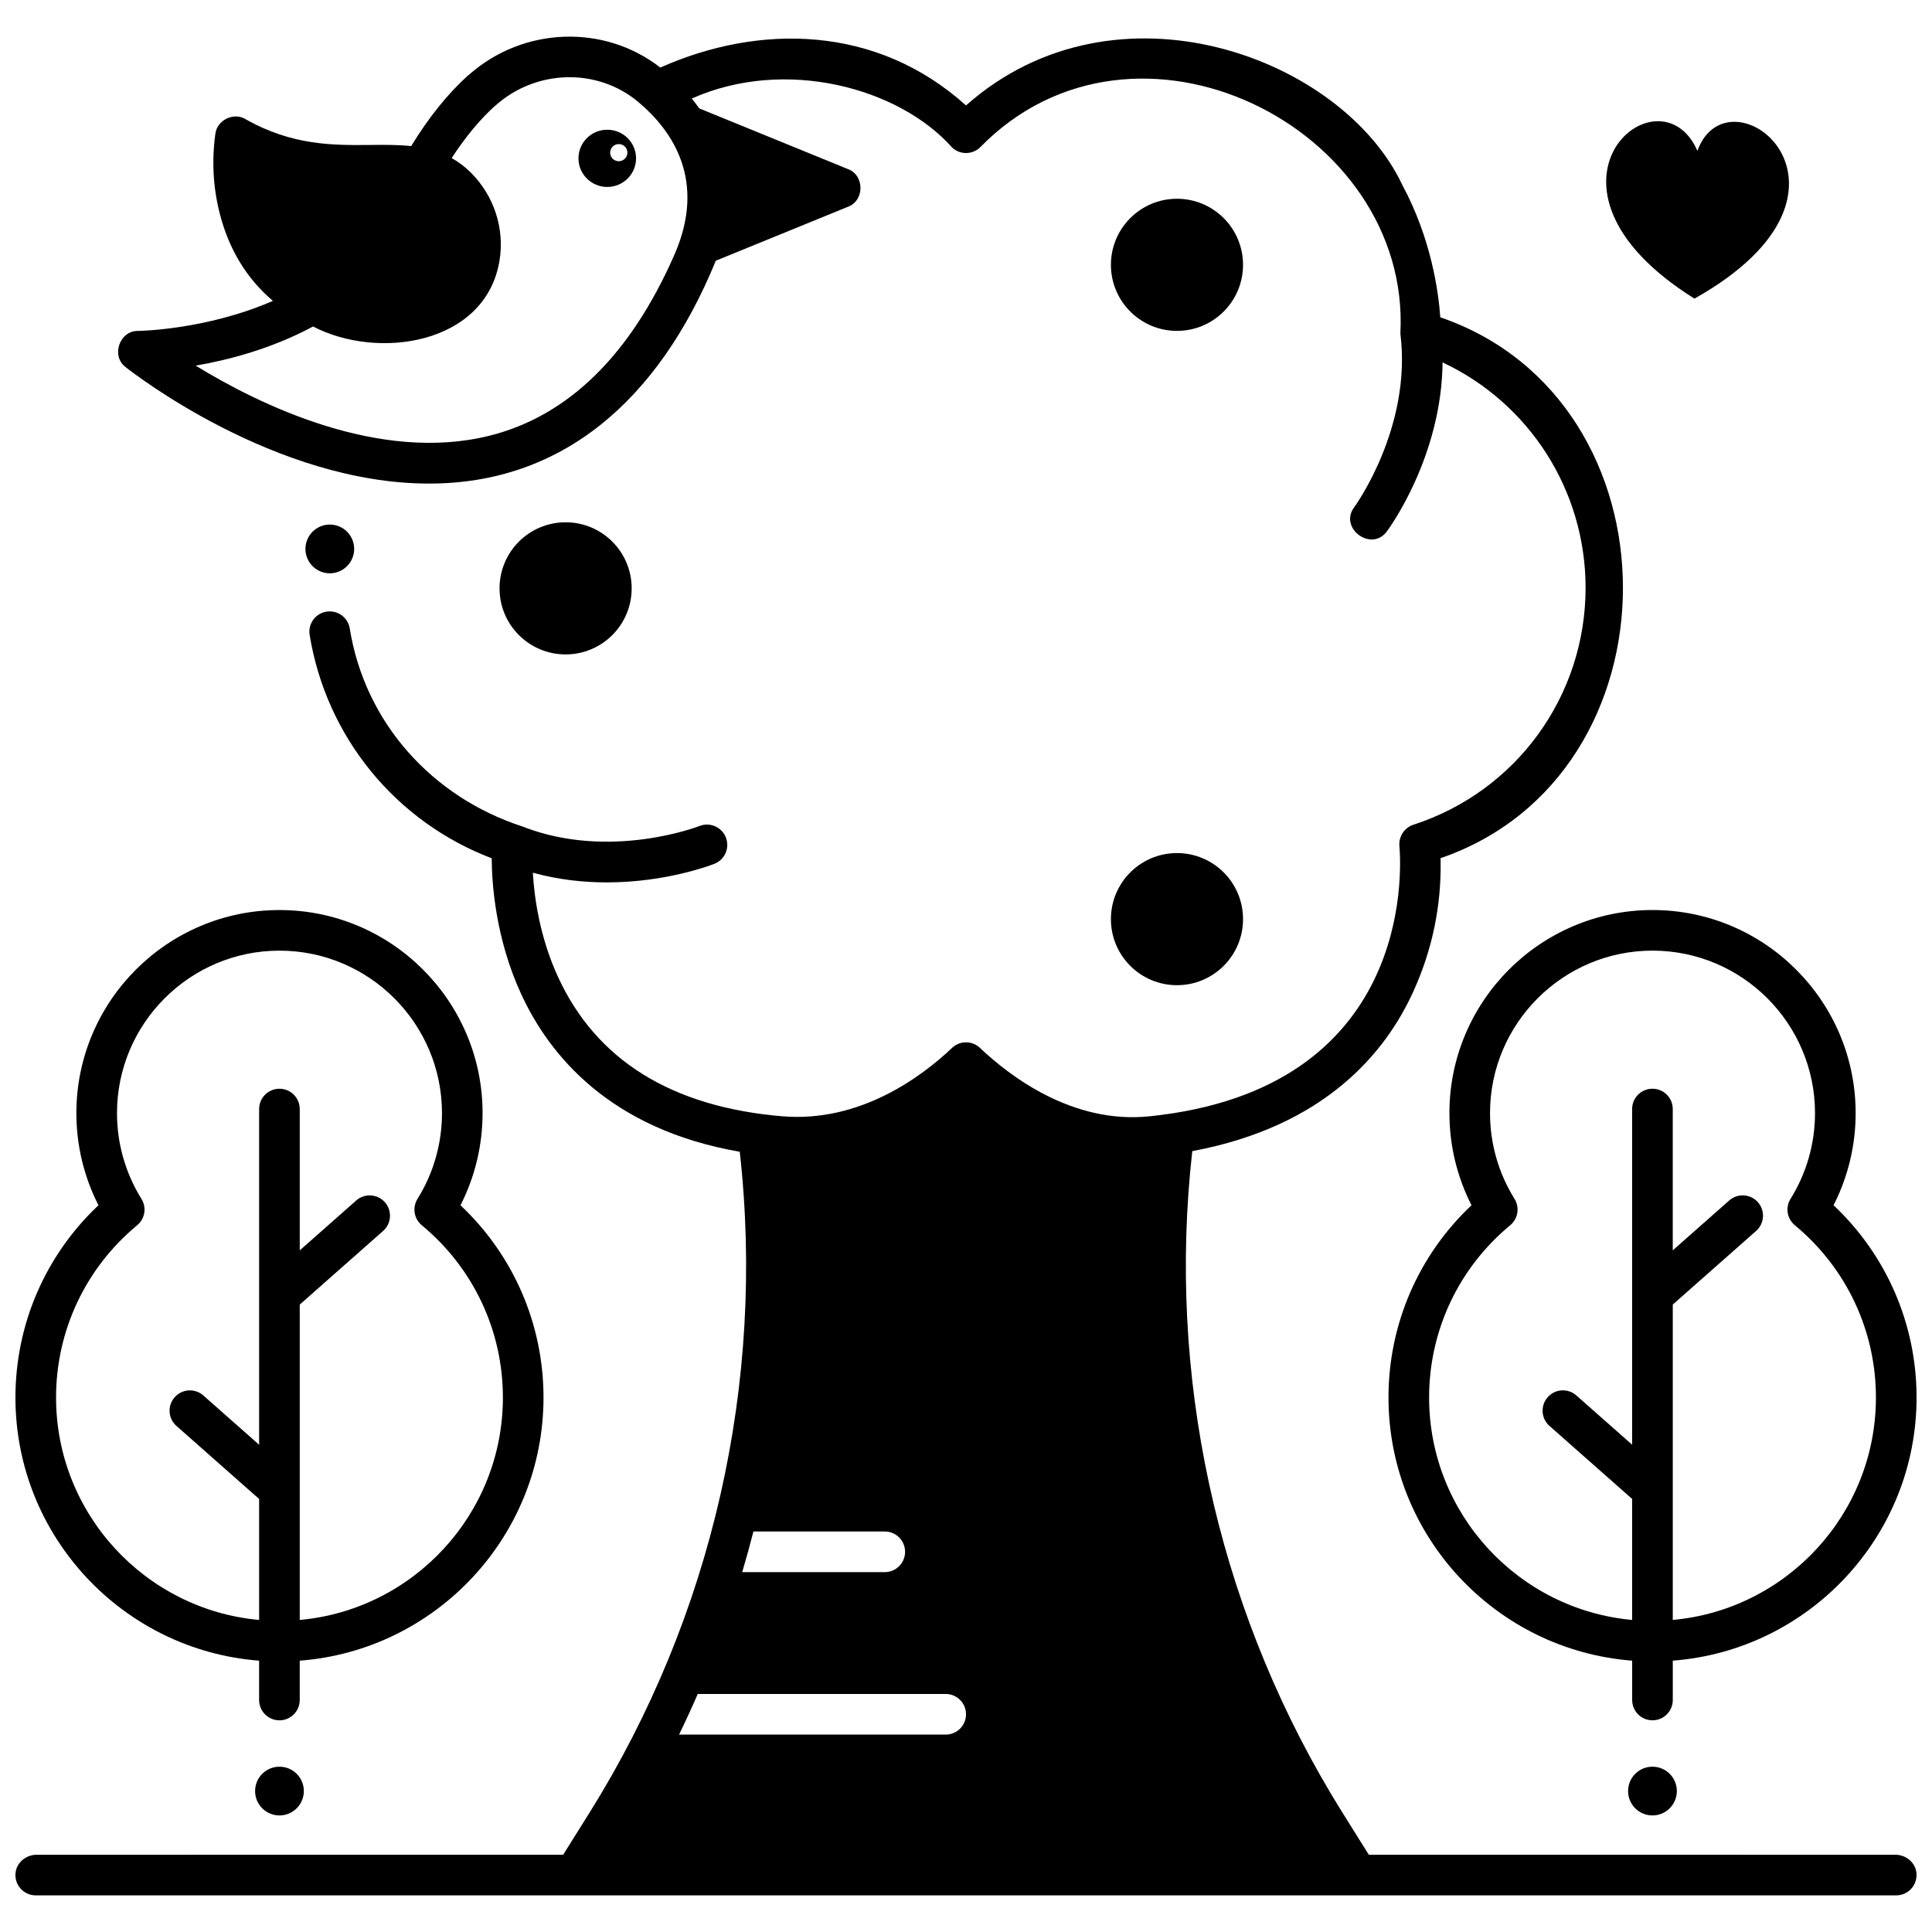 <?xml version="1.0" encoding="UTF-8"?>
<!-- Uploaded to: SVG Repo, www.svgrepo.com, Generator: SVG Repo Mixer Tools -->
<svg width="800px" height="800px" version="1.1" viewBox="144 144 512 512" xmlns="http://www.w3.org/2000/svg">
 <defs>
  <clipPath id="c">
   <path d="m511 385h140.9v215h-140.9z"/>
  </clipPath>
  <clipPath id="b">
   <path d="m148.09 385h140.91v215h-140.91z"/>
  </clipPath>
  <clipPath id="a">
   <path d="m148.09 153h503.81v494h-503.81z"/>
  </clipPath>
 </defs>
 <path d="m588.38 618.65c0 3.57-2.894 6.461-6.461 6.461-3.566 0-6.461-2.891-6.461-6.461 0-3.566 2.894-6.457 6.461-6.457 3.566 0 6.461 2.891 6.461 6.457"/>
 <path d="m224.52 618.65c0 3.57-2.894 6.461-6.461 6.461-3.566 0-6.457-2.891-6.457-6.461 0-3.566 2.891-6.457 6.457-6.457 3.566 0 6.461 2.891 6.461 6.457"/>
 <path d="m237.86 289.47c0 3.566-2.891 6.461-6.457 6.461-3.566 0-6.461-2.894-6.461-6.461s2.894-6.457 6.461-6.457c3.566 0 6.457 2.891 6.457 6.457"/>
 <g clip-path="url(#c)">
  <path d="m528.11 438.99c0 8.523 2.012 16.879 5.856 24.414-14.039 13.211-22.004 31.531-22.004 50.941 0 36.766 28.508 66.98 64.578 69.746v10.426c0 2.973 2.41 5.383 5.383 5.383 2.973 0 5.383-2.41 5.383-5.383v-10.426c36.082-2.754 64.605-32.973 64.605-69.746 0-19.41-7.965-37.734-22-50.941 3.84-7.535 5.856-15.891 5.856-24.414 0-29.68-24.145-53.824-53.824-53.824-29.688-0.004-53.832 24.145-53.832 53.824zm53.824-43.062c23.742 0 43.062 19.316 43.062 43.062 0 8.051-2.242 15.906-6.484 22.719-1.426 2.289-0.938 5.273 1.137 6.992 13.66 11.305 21.492 27.941 21.492 45.645 0 30.836-23.699 56.23-53.84 58.953v-83.578l22.094-19.52c2.227-1.969 2.438-5.371 0.469-7.598-1.965-2.227-5.367-2.438-7.598-0.473l-14.969 13.223v-37.449c0-2.973-2.41-5.383-5.383-5.383s-5.383 2.41-5.383 5.383v88.961l-14.781-13.059c-2.231-1.969-5.629-1.758-7.598 0.473-1.969 2.227-1.758 5.629 0.469 7.598l21.91 19.355v32.066c-30.121-2.734-53.805-28.125-53.805-58.953 0-17.707 7.832-34.344 21.496-45.645 2.074-1.719 2.562-4.707 1.137-6.992-4.242-6.812-6.488-14.668-6.488-22.719 0-23.742 19.32-43.062 43.062-43.062z"/>
 </g>
 <g clip-path="url(#b)">
  <path d="m148.09 514.35c0 36.766 28.508 66.98 64.578 69.746v10.426c0 2.973 2.41 5.383 5.383 5.383 2.973 0 5.383-2.41 5.383-5.383v-10.426c36.082-2.754 64.602-32.973 64.602-69.746 0-19.41-7.965-37.734-22.004-50.941 3.844-7.535 5.856-15.891 5.856-24.414 0-29.68-24.145-53.824-53.824-53.824-29.68 0-53.824 24.145-53.824 53.824 0 8.523 2.012 16.879 5.856 24.414-14.039 13.211-22.004 31.531-22.004 50.941zm33.398-52.637c-4.242-6.812-6.484-14.668-6.484-22.719 0-23.742 19.316-43.062 43.062-43.062 23.742 0 43.062 19.316 43.062 43.062 0 8.051-2.242 15.906-6.484 22.719-1.426 2.289-0.938 5.273 1.137 6.992 13.656 11.305 21.492 27.941 21.492 45.645 0 30.836-23.699 56.23-53.836 58.953v-83.578l22.094-19.516c2.227-1.969 2.438-5.371 0.473-7.598-1.965-2.227-5.367-2.438-7.598-0.473l-14.969 13.223v-37.449c0-2.973-2.41-5.383-5.383-5.383s-5.383 2.41-5.383 5.383v88.961l-14.785-13.059c-2.227-1.969-5.629-1.758-7.598 0.473-1.969 2.227-1.758 5.629 0.473 7.598l21.91 19.355v32.066c-30.129-2.738-53.816-28.129-53.816-58.957 0-17.707 7.836-34.344 21.496-45.645 2.074-1.715 2.562-4.703 1.137-6.992z"/>
 </g>
 <path d="m593.05 223.14c51.395-28.867 9.125-62.207 0.777-39.16-10.043-23.133-48.527 9.301-0.777 39.16z"/>
 <path d="m473.42 214.18c0 9.668-7.84 17.508-17.508 17.508-9.668 0-17.508-7.84-17.508-17.508 0-9.668 7.84-17.508 17.508-17.508 9.668 0 17.508 7.84 17.508 17.508"/>
 <path d="m473.42 387.58c0 9.668-7.84 17.508-17.508 17.508-9.668 0-17.508-7.84-17.508-17.508 0-9.672 7.84-17.508 17.508-17.508 9.668 0 17.508 7.836 17.508 17.508"/>
 <g clip-path="url(#a)">
  <path d="m651.88 640.38c-0.266-2.797-2.777-4.852-5.59-4.852l-139.54-0.004c-2.281-3.66-7.957-12.637-10.07-16.215-30.418-51.07-43.371-111.14-36.711-170.25 35.254-6.57 51.309-26.242 58.59-42.332 0.035-0.074 0.066-0.152 0.102-0.227 4.871-10.746 7.316-22.418 7.113-34.215-0.004-0.281-0.008-0.57-0.012-0.859 64.496-22.129 64.422-121.23-0.07-143.34-0.473-6.75-2.387-20.816-10.059-35.066-15.871-33.816-75.898-56.277-115.63-21.078-23.777-21.426-54.926-21.66-81.012-10.035-14.848-11.582-36.34-10.836-50.711 1.91-0.09 0.07-0.188 0.121-0.273 0.199-5.352 4.832-10.398 11.113-15.039 18.699-3.492-0.375-7.129-0.34-10.844-0.301-9.688 0.094-20.672 0.203-33.062-6.844-3.156-1.918-7.594 0.277-7.992 3.945-0.969 7.031-0.598 14.043 1.109 20.844 2.414 9.629 7.16 17.441 14.148 23.375-17.641 7.703-35.508 7.965-35.707 7.965-4.938-0.133-7.277 6.668-3.309 9.602 1.816 1.438 39.496 30.852 80.328 30.848 35.031 0.059 60.758-21.691 76.066-59.059l35.039-14.301c4.391-1.625 4.391-8.344 0-9.969l-39.43-16.098c-0.645-0.91-1.312-1.773-1.984-2.606 24.75-11.051 54.953-2.859 68.977 12.965 2.078 1.965 5.328 1.965 7.402 0 41.039-42.07 114.31-5.438 111.41 49.324 3.125 24.848-12.047 45.758-12.199 45.969-4.227 5.539 4.543 12.078 8.645 6.414 0.656-0.883 14.484-19.816 14.738-44.75 22.953 10.773 37.898 33.891 37.898 59.734 0 28.711-18.344 53.945-45.641 62.797-2.383 0.773-3.914 3.125-3.699 5.621 0.566 6.582 3.527 64.5-66.312 71.652-20.195 2.066-36.77-10.48-44.848-18.141-2.078-1.973-5.316-1.961-7.394 0.008-7.922 7.504-24.289 19.84-44.938 18.121-29.348-2.445-49.363-14.879-59.5-36.969-4.824-10.512-6.266-20.938-6.656-27.582 6.82 1.875 13.477 2.566 19.566 2.566 15.852 0 27.812-4.633 28.562-4.934 2.762-1.098 4.117-4.223 3.019-6.988-1.098-2.762-4.223-4.117-6.988-3.019-0.238 0.094-23.793 9.211-46.918 0.125-23.938-7.777-41.758-27.527-45.766-52.492-0.48-2.934-3.242-4.918-6.184-4.441-2.934 0.48-4.922 3.25-4.441 6.184 4.449 27.121 22.82 49.48 48.25 59.176 0.035 6.867 1.039 21.23 7.766 35.891 7.449 16.234 23.512 35.914 57.969 41.879 6.836 61.047-7.238 123.11-39.859 175.22l-6.938 11.078-139.54 0.004c-2.812 0-5.324 2.055-5.59 4.856-0.309 3.211 2.211 5.91 5.359 5.91h493.04c3.148 0 5.664-2.703 5.359-5.91zm-329.18-428.81c-11.684 26.594-28.172 42.711-49.012 47.906-29.312 7.301-61.09-8.312-77.828-18.578 8.77-1.516 20.191-4.504 31.105-10.375 17.223 8.984 45.738 4.781 49.41-17.449 1.406-8.508-1.461-17.258-7.668-23.406-1.594-1.578-3.269-2.801-5.012-3.773 3.594-5.516 7.394-10.117 11.352-13.719 0.055-0.047 0.121-0.078 0.176-0.129 10.75-9.707 27.055-10.152 37.926-1.027 9.121 7.644 18.184 20.898 9.551 40.551zm20.965 338.29h34.809c2.973 0 5.383 2.41 5.383 5.383 0 2.973-2.41 5.383-5.383 5.383h-37.781c1.062-3.57 2.051-7.16 2.973-10.766zm50.957 53.824h-70.66c1.727-3.555 3.375-7.144 4.949-10.766h65.711c2.973 0 5.383 2.41 5.383 5.383 0 2.973-2.41 5.383-5.383 5.383z"/>
 </g>
 <path d="m311.4 299.92c0 9.672-7.84 17.508-17.508 17.508s-17.508-7.836-17.508-17.508c0-9.668 7.84-17.508 17.508-17.508s17.508 7.84 17.508 17.508"/>
 <path d="m304.93 178.38c-4.215 0-7.633 3.394-7.633 7.582s3.418 7.582 7.633 7.582c4.215 0 7.633-3.394 7.633-7.582s-3.418-7.582-7.633-7.582zm3.055 8.344c-1.262 0-2.289-1.02-2.289-2.273 0-1.254 1.027-2.273 2.289-2.273s2.289 1.02 2.289 2.273c0 1.25-1.027 2.273-2.289 2.273z"/>
</svg>